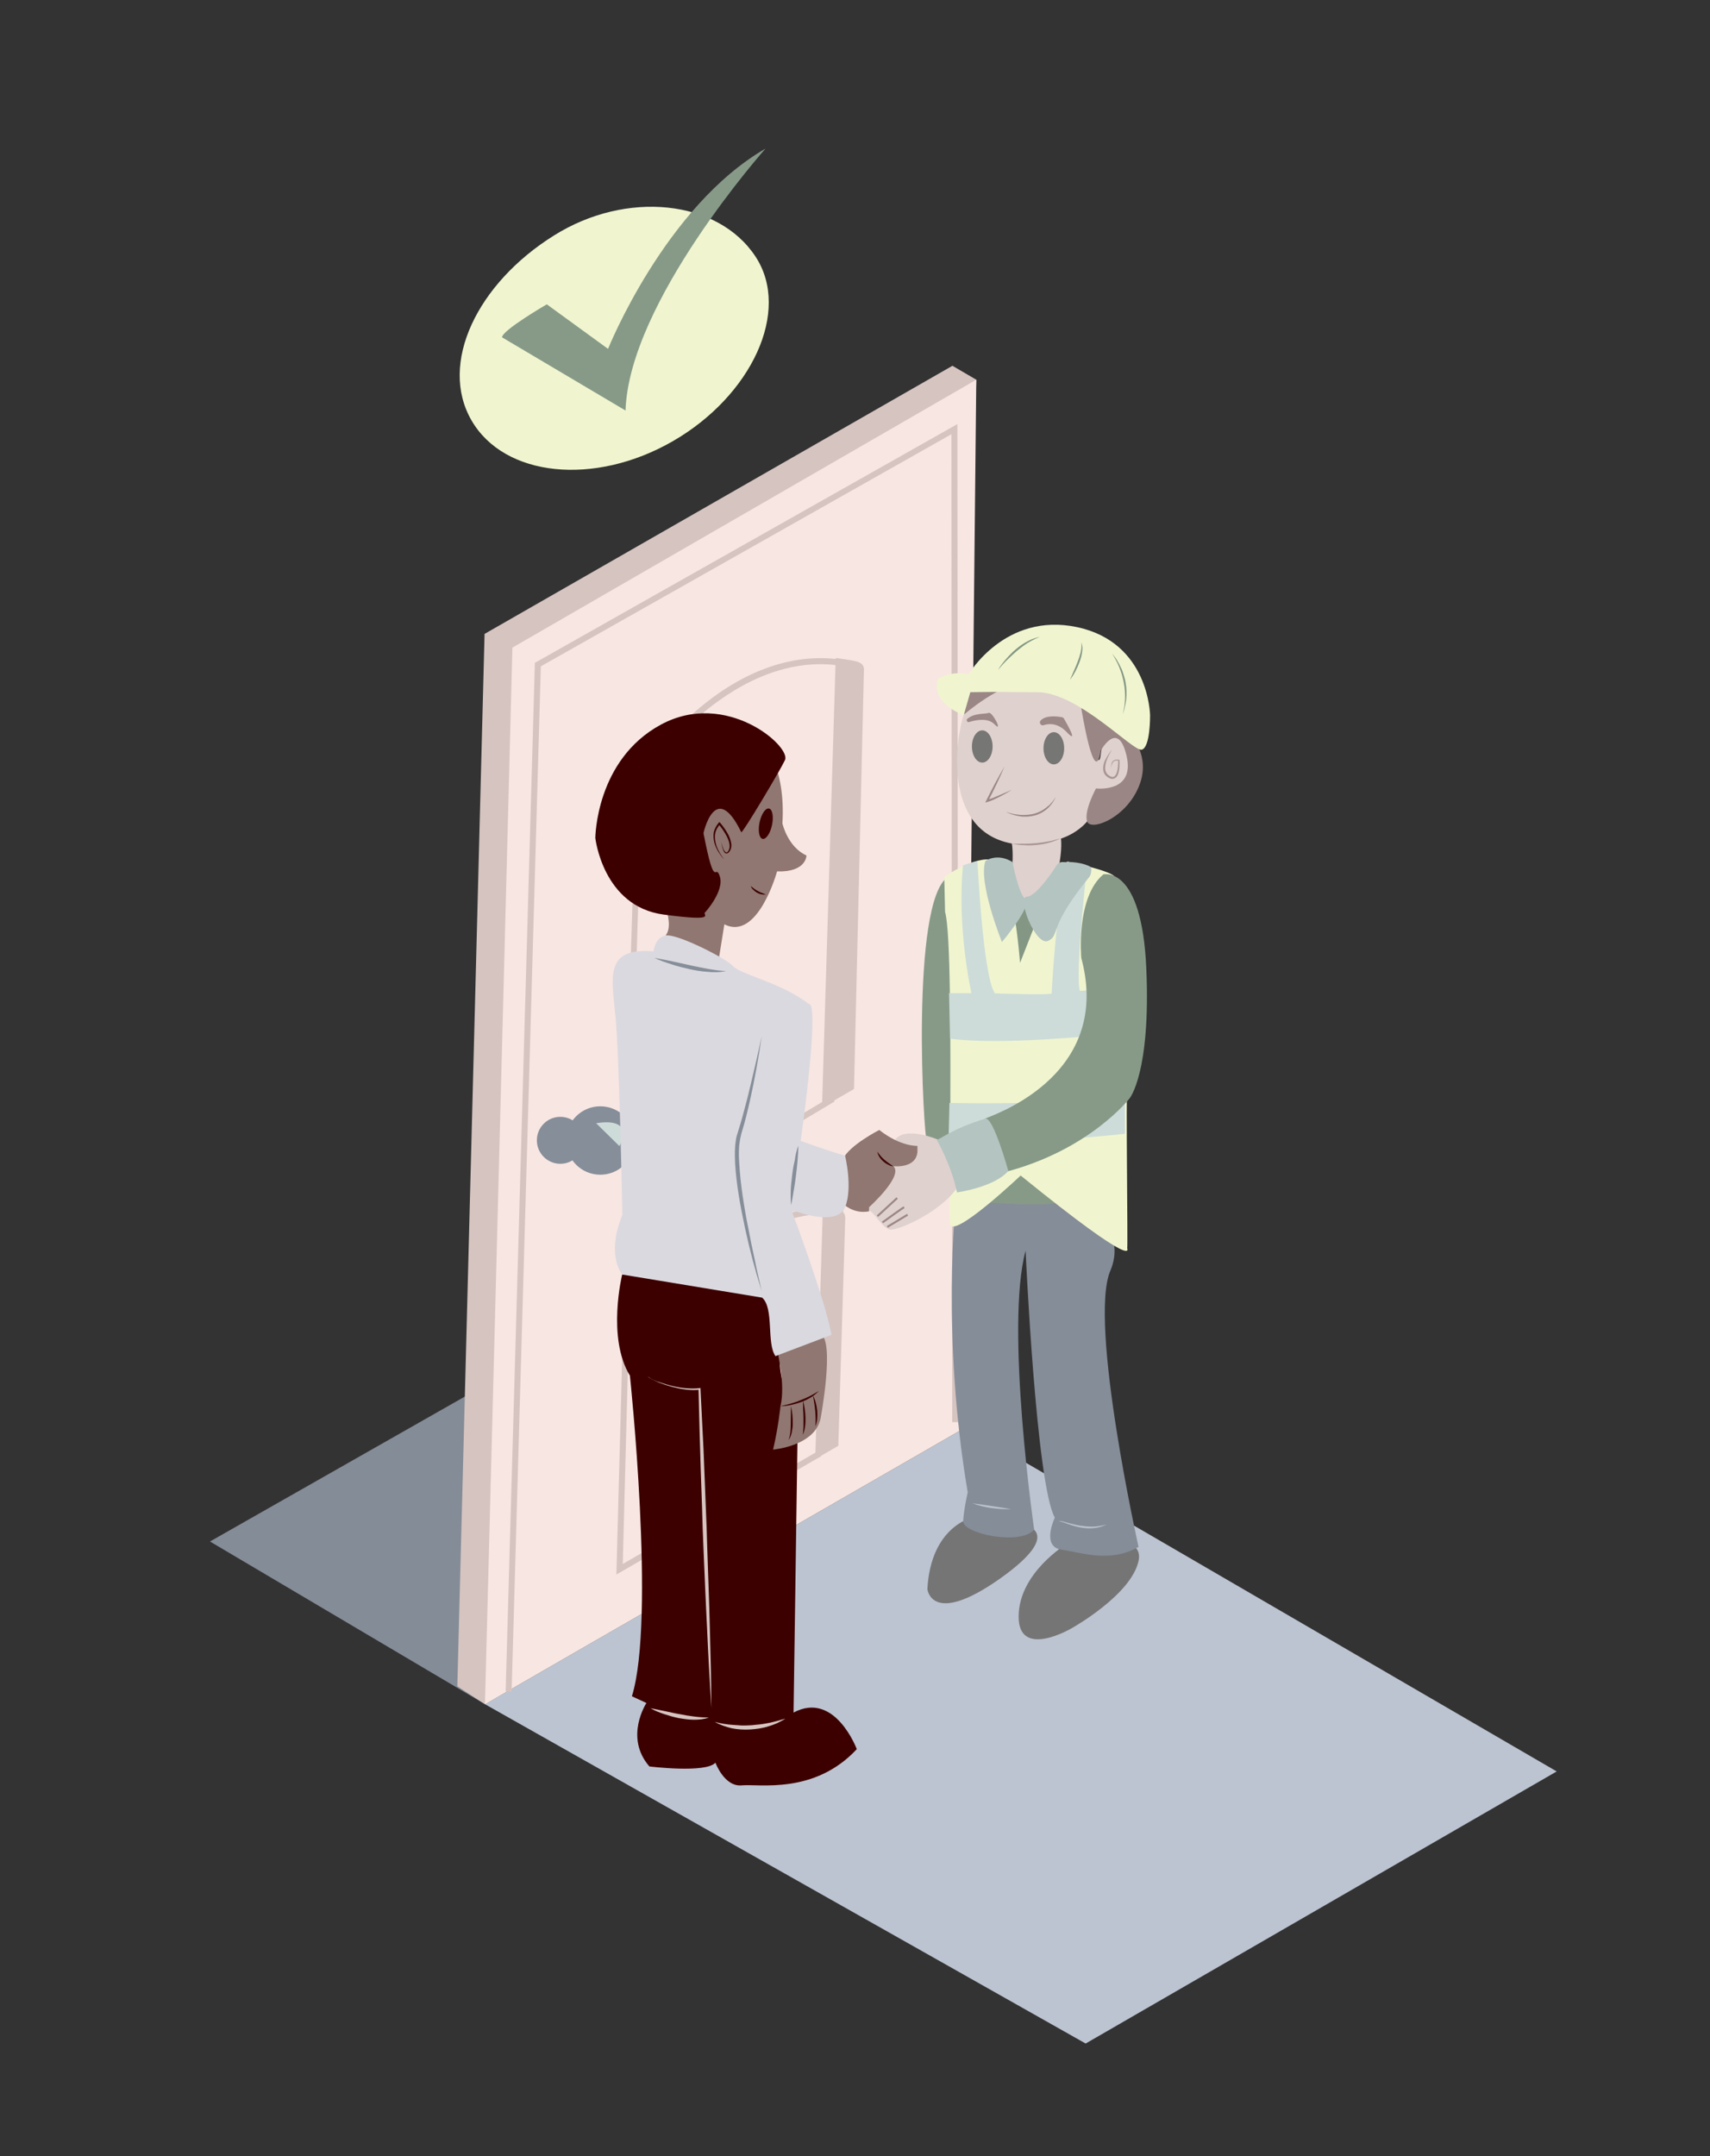<svg id="Layer_1" xmlns="http://www.w3.org/2000/svg" viewBox="0 0 860 1084"><rect x="0" y="0" width="860" height="1084" fill="#333333" stroke="none"/><style>.st0{fill:#bcc4d1}.st1{fill:#848c97}.st2{fill:#d6c4c0}.st3{fill:#f8e6e2}.st4{fill:none;stroke:#d6c4c0;stroke-width:3;stroke-miterlimit:10}.st5{fill:#868e99}.st6{fill:#cddcd9}.st7{fill:#757575}.st8{fill:#858d98}.st9{fill:#879a88}.st10{fill:#dfd1ce}.st11{fill:#9a8685}.st12{fill:#f0f5cf}.st13{fill:#767674}.st14{fill:#9c8887}.st15{fill:#9b8786}.st16{fill:#849784}.st17{fill:#a89593}.st18{fill:#b4c4c1}.st19{fill:#bbc3d0}.st20{fill:#907771}.st21{fill:none;stroke:#9b8786;stroke-miterlimit:10}.st22{fill:#3c0000}.st23{fill:#dad9df}</style><path class="st0" d="M485.5 717.7l297.4 172.9L546 1027.4 243.9 856.8"/><path class="st1" d="M243.9 856.8L105.6 775l222-126.2 135.1 80.5"/><path class="st2" d="M243.7 318.7L479 183.9l12 7-15.3 529.6-231.8 136.3-13.9-9z"/><path class="st3" d="M243.9 856.8l13.8-531.2L491 190.9l-5.5 526.8z"/><path class="st2" d="M257.3 850.5l-3-.1L269 333.2l.8-.4 211.7-119.6.4 501.8h-3l-.4-496.7L272 335z"/><path class="st2" d="M310 791.6l3.2-119.9c.3-1.9 13.7-19.2 33.1-34.8 18.2-14.6 46.5-31.7 77.9-29.9l-.2 3c-30.1-1.7-57.4 14.6-74.9 28.5-19.2 15.3-31.6 31.4-32.9 33.7l-3 114.1 98.3-56.8 1.5 2.6-103 59.5zm6-119.2zM313.1 616.1l6.9-224.8.2-.3c.1-.2 11.2-17.5 29.5-33.3 24.3-21.1 50.3-30 75-25.8l-.5 3c-30.1-5.1-56 10.9-72.5 25.1-16.6 14.3-27.1 29.9-28.8 32.4l-6.8 219.2c11.5-6.3 65.5-38.4 102.1-60.4l1.5 2.6c-10.3 6.1-100.3 60-104.7 61.7l-1.9.6z"/><path class="st2" d="M420.3 330.8c9.6 1.5 13.8 1.4 14.2 5.5l-5 211.2-16.1 9.3 6.9-226zM413.8 608.3c9.6 1.5 10.9-.2 11.3 3.9l-3.5 114.7-11.6 6.7 3.8-125.3z"/><circle class="st5" cx="301.9" cy="573.4" r="17.2"/><circle class="st5" cx="281.8" cy="573.3" r="11.8"/><path class="st6" d="M299.8 564.7l11.7 11.5s8.8-14.7-11.7-11.5z"/><g><path class="st7" d="M489.1 763c-.7 0-21 4.8-22.7 35.9 0 0 1.9 19.2 36.6-5.3 34.7-24.6 10.5-27.3 10.5-27.3l-24.4-3.3zM536.2 776.4s-23.8 14.4-23.9 36.2c-.2 21.8 26.5 6.1 26.5 6.1s30-16.6 33.8-33.9-36.4-8.4-36.4-8.4z"/><path class="st8" d="M480.7 603.8s-7.4 68 6 146.5c0 0-1.9 8-2.3 14.4-.4 6.4 29 12.5 35.7 4.3 0 0-14.7-102.1-4.3-140.2 0 0 5.3 117.6 14.7 134.2 0 0-7 14.6 3.3 16.1 10.3 1.5 24.6 6.8 38.8-1.4 0 0-25.2-112.8-14.2-138.8 11-25.9-23.9-39.9-23.9-39.9l-53.8 4.8z"/><path class="st9" d="M466.2 574.3c-1.7-1.6-8.5-120.9 10.5-133.4l5.6 127.3s-9.1 12.7-16.1 6.1z"/><path class="st10" d="M508.9 424.1s.9 4.9 0 13.7c-.9 8.8 1.3 27.9 21 8.9 0 0 4.7-15.4 3.7-25.1 0 0 18.5-5.4 18-22.7 0 0 23.3-4.9 18.7-19.7-4.7-14.8-15.3-13.7-16.7 0s-8.3-25.5-8.3-25.2-54.9-35-62.5 13.3c-.1-.1-10.6 50 26.1 56.8z"/><path class="st11" d="M484.9 359.2s17.9-15.8 32.7-16.8c14.8-1-32.7-.4-32.7-.4s-2.8 12.2 0 17.2zM543.8 356s6.6 41.4 9.8 21.4c0 0 8.7-16 13 2.7 4.3 18.7-15.4 16.3-15.4 16.3s-6.1 11.1-4.5 16.5c1.6 5.4 20.7-1.8 26.7-19.2s-9.3-28.9-9.3-28.9l-20.3-8.8z"/><path class="st12" d="M484.7 359.5s-16.7-5.5-13-18.2c0 0 6.7-4.4 15.4-2.2 0 0 18.3-31.5 54.6-23.8 36.3 7.7 36.7 44.3 36.7 44.3s.2 16.2-4.2 17.3c-4.4 1.1-31.8-28.8-52.5-28.9-20.7 0-12-.3-33.7 0l-3.3 11.5z"/><ellipse class="st13" cx="494" cy="375.3" rx="5.2" ry="8.1"/><ellipse class="st13" cx="530" cy="376.2" rx="5.2" ry="8.1"/><path class="st14" d="M486.5 361.4c-.8.7 0 1.9.9 1.6 3.6-1.1 9.5-2.2 12.7 1.1 4.7 4.8-1.1-6.6-2.9-5.7-1.5.7-7.1-.1-10.7 3zM523.3 362.3c-.9 1.1.2 2.7 1.5 2.3 2.7-.9 7.2-1.2 11.6 3.4 6.3 6.6.2-4.1-1.3-6.7-.2-.4-.6-.6-1-.7-1.9-.4-8.1-1.3-10.8 1.7z"/><path class="st15" d="M505.2 385.4c-1.3 3-2.6 5.9-4 8.8-1.4 2.9-2.8 5.8-4.3 8.7l-.6-.7c1-.3 2.1-.7 3.2-1.1l3.1-1.3 6.3-2.7c-1.9 1.2-3.9 2.3-6 3.4-1 .5-2 1-3.1 1.5s-2.1.9-3.2 1.2l-1.1.3.5-1c1.4-2.9 2.9-5.7 4.4-8.6 1.6-2.9 3.1-5.7 4.8-8.5zM506 408.2c1.1.4 2.3.7 3.5 1 1.2.2 2.4.4 3.6.5 2.4.1 4.8 0 7-.6 2.3-.6 4.4-1.7 6.2-3.2.4-.4.9-.7 1.4-1.1l1.2-1.3c.4-.4.8-.9 1.1-1.4.4-.5.7-1 1.1-1.5-.3.5-.6 1.1-.9 1.6-.3.5-.6 1.1-1 1.6l-1.1 1.4c-.4.5-.9.9-1.3 1.3-1.8 1.6-4.1 2.9-6.5 3.5-2.4.6-4.9.8-7.4.4-2.3-.4-4.8-1-6.9-2.2z"/><path class="st9" d="M513.1 588.4c-2 1.9-18.3 16-18.3 16s33.2 2.6 37.1 0-18.8-16-18.8-16z"/><path class="st16" d="M501.9 336.8c1.2-2 2.6-3.8 4.1-5.5 1.5-1.7 3.1-3.4 4.9-4.9 1.8-1.5 3.6-2.8 5.7-3.9 1-.5 2.1-1.1 3.1-1.4 1.1-.4 2.2-.7 3.3-.9-1.1.5-2.1.8-3.1 1.4-1 .4-2 1.1-3 1.6-1.9 1.2-3.7 2.6-5.4 4-1.7 1.5-3.4 3-5 4.6-.8.8-1.6 1.6-2.4 2.5-.7.8-1.4 1.7-2.2 2.5zM538.1 341.8l2-4.6c.7-1.5 1.3-3 1.9-4.6.6-1.5 1.1-3.1 1.5-4.7.3-1.6.6-3.2.3-4.9.7 1.6.7 3.4.4 5-.2 1.7-.7 3.3-1.3 4.9-1.2 3.2-2.7 6.2-4.8 8.9zM564.6 359.2c.7-2.6 1.1-5.3 1.2-7.9.1-2.7-.1-5.3-.6-7.9-.2-1.3-.6-2.6-.9-3.9-.4-1.3-.8-2.5-1.3-3.8-1-2.5-2.3-4.8-3.7-7.2.4.5.8 1.1 1.2 1.6.4.5.8 1.1 1.2 1.7l1 1.8c.4.6.6 1.2.9 1.8.7 1.2 1.1 2.5 1.5 3.8.4 1.3.8 2.6 1 4 .5 2.7.6 5.5.3 8.2-.1 1.4-.4 2.7-.7 4-.2 1.2-.6 2.5-1.1 3.8z"/><path class="st17" d="M559.3 376.8c-1.2 2-2.3 4-3 6.2-.3 1.1-.5 2.2-.5 3.3 0 1.1.4 2.1 1.1 2.9.7.7 1.7 1.4 2.6 1.4.9.1 1.6-.8 2-1.8.4-1 .6-2.1.7-3.2.1-1.1.2-2.3.2-3.4l.2.3c-.9-.2-2.1-.2-2.8.6-.3.4-.5.9-.7 1.4l-.1.8v.8l-.1-.8v-.8c.1-.6.2-1.1.6-1.6.4-.5.9-.8 1.5-.9.6-.1 1.2-.1 1.8 0h.2v.2c.1 2.3.1 4.7-.7 7-.2.6-.5 1.1-1 1.6s-1.2.8-1.9.8-1.3-.3-1.9-.6c-.5-.3-1-.7-1.5-1.2-.9-1-1.2-2.3-1.2-3.5 0-1.2.3-2.4.7-3.5 1.1-2.3 2.4-4.3 3.8-6zM508.9 424.1c1 .1 2.1.1 3.1.1h3.1c2.1 0 4.1-.1 6.2-.3 2.1-.2 4.1-.5 6.1-.9l1.5-.3 1.5-.4c1-.2 2-.6 3-.8-1.9.9-3.9 1.7-5.9 2.2-2 .6-4.1.9-6.2 1.1-2.1.2-4.2.3-6.3.1-2 0-4.1-.3-6.1-.8z"/><path class="st16" d="M512.5 449.7c.2 1.2-8.5 18.4-8.5 18.4l7.5 20s11.5-9.7 11.6-21c0-11.2-10.6-17.4-10.6-17.4z"/><path class="st12" d="M474.9 440.9s15.3-10.9 24.9-8.5c9.6 2.4 13.2 51.7 13.2 51.7s19.3-49.3 19.9-50.2c1.4-2.2 27.9 4.5 27.6 7 0 0-14.8-10.9-14.7 39.4 0 0 2.1 31.5 1.6 32.3s20.3 34.4 19.5 34.8c-.7.4.4 80.3 0 80.1-.3-.2 7.1 12.7-53.6-36.5 0 0-34.3 32.5-35.5 24.3-.5-3.5.7-70.9-.1-116.6-.3-19.8-1-35.5-2.4-40.2l-.4-17.6z"/><path class="st6" d="M488.6 499.4c0 .4-7.4-32.3-4.3-64.3 0 0 4-1.6 7.3-2 0 0 2.8 58.3 8.8 66.3 0 0 28.5 1 28.5 0s2.4-45.4 7.8-66.3l10 2.3s-6.1 54.3-3.6 62.8l3.6-.3 4.2 22.7s-48.2 5-73.1 1.6l-.5-22.9h11.3zM477.5 554.5s46.7 1.2 88.3-2.6V570s-61.8 7.3-88.7.8l.4-16.3z"/><path class="st18" d="M532.8 433.8c-.5.1-.8.4-1.1.8-1.9 3-10.5 16.1-15.2 16.2-5.4.1 4.4 25.3 10.7 22.2 6.2-3.1-.7-6 20.8-32.3.7-.9 1.3-4.3.4-4.9-3.1-1.9-10.4-3.1-15.6-2z"/><path class="st10" d="M472.1 573.1s-16.7-7.3-22 0c0 0 10.2 5 11 4.8.8-.2-4.5 8.8-12.7 5.3 0 0 4.5 6.4-6.3 15.1 0 0-7.3 8.4-4.3 10.7.9.6 1.7 1.5 2.5 2.5 2.1 2.5 4.2 5.6 6.9 6.6 3.8 1.4 33.9-11.7 37.9-28.8s-13-16.2-13-16.2z"/><path class="st18" d="M509.2 433.4s2.9 15.6 6.5 18.8c3.6 3.2-11.8 21.4-11.8 21.4s-12.1-29.8-8.3-40.8c.1-.1 6.1-4.1 13.6.6z"/><path transform="rotate(-42.585 446.23 606.914)" class="st15" d="M439.5 606.4H453v1h-13.5z"/><path class="st15" d="M444.1 615l-.6-.8c1-.7 10-7.3 11-7.7l.4.9c-.6.3-6.8 4.7-10.8 7.6z"/><path transform="rotate(-31.023 451.293 613.79)" class="st15" d="M445.4 613.3h11.9v1h-11.9z"/><path class="st9" d="M495.5 562.4c-.4-.5 64.8-19.6 48.3-80.8 0 0-2.8-30.4 11.1-42 0 0 19.3-4.9 21.6 47.2 2.3 52.6-8.4 65.4-8.4 65.4s-20.2 26.2-63.2 37.2c0-.1.5-13.5-9.4-27z"/><path class="st18" d="M495.5 562.4c-17.3 5.3-23.4 11-24.4 10.6 0 0 7.4 12.8 10.2 26.5 0 0 18.8-2.6 25.8-10.8 0 0-7.6-27.5-11.6-26.3z"/><path class="st19" d="M489.1 755.8c3.3.4 6.5.9 9.7 1.4 3.2.5 6.4.9 9.7 1.5-3.3.2-6.6-.1-9.8-.5-3.3-.5-6.5-1.2-9.6-2.4zM532.4 764.7c1-.1 2.1.2 3.1.5l3 .8c2 .5 4 1 6 1.2 2 .3 4 .4 6.1.3 2-.2 4-.5 6-1.1-1.8.9-3.9 1.6-5.9 1.8-2.1.3-4.2.2-6.3-.1-2.1-.3-4.1-.8-6.1-1.5-1-.3-1.9-.7-2.9-1-1.1-.3-2-.7-3-.9z"/><path class="st20" d="M382.9 372.8c1 1.9 12.3 11.6 10.6 41.2 0 0 2.6 11.8 12.1 16.1 0 0 0 8.5-14.8 8 0 0-9.6 35.2-26.5 26.6l-2.7 16.8s-20-10.5-26.9-11.2c0 0 3.8-3.2 0-14.2 0 0 7.1 2.9 18.5 1.6 0 0 7.1-2.3 7.1-12.4 0 0-8.9-6.1-7.1-27.1 1.8-21 15.3-10.4 15.3-10.4l5.2 8.2 9.2-43.2z"/><path class="st22" d="M372.8 418.4c.5.9 19.6-31.1 22-36.3 3.1-6.9-29.6-35.5-62.4-17.8s-33 57-33 57 3.8 34.4 34.3 38.5c28.7 3.8 18.7-.2 21.1-1.3 0 0 9.6-10.6 7.2-17.9s-2.3 8.5-8.2-21.7c0-.2 6-27.2 19-.5z"/><path class="st22" d="M364.2 432.1c-1.2-1.2-2.1-2.6-3-4-.8-1.4-1.6-3-2-4.7-.4-1.7-.5-3.4-.2-5.1.4-1.7 1.3-3.2 2.4-4.6l.4-.4.4.4c1.3 1.5 2.5 3.2 3.5 4.9 1 1.7 1.8 3.6 2.1 5.7.1 1 0 2.1-.5 3.1-.3.5-.5.9-1 1.3-.2.2-.5.3-.8.4-.3 0-.7-.1-.9-.3-.8-.8-1-1.8-1.3-2.7-.3-1-.4-1.9-.6-2.9.2 1 .5 1.9.8 2.8.3.9.7 1.9 1.4 2.4.7.6 1.4-.4 1.7-1.2.4-.8.4-1.8.3-2.7-.3-1.9-1.1-3.6-2.1-5.3-1-1.7-2.1-3.3-3.4-4.8h.7c-1 1.2-1.9 2.6-2.3 4.1-.4 1.5-.3 3.2 0 4.8.3 1.6.9 3.1 1.7 4.6.8 1.5 1.7 2.9 2.7 4.2z"/><ellipse transform="rotate(-78.106 385.13 414.088)" class="st22" cx="385.1" cy="414.1" rx="7.8" ry="3.2"/><path class="st22" d="M377.6 445.5c1.2 1 2.3 1.8 3.6 2.5.6.3 1.3.7 1.9.9.7.3 1.3.5 2.1.8-.8.1-1.5.1-2.3-.1-.8-.1-1.5-.4-2.2-.8-.7-.4-1.3-.9-1.8-1.4-.6-.5-1.1-1.2-1.3-1.9zM312.9 640.8s-7.8 31.8 3.9 50.8c0 0 13 122.6 1 161.2l7.3 3.4s-11.3 17.2 1.5 31.9c0 0 28.5 3.5 33.2-1.9 0 0 4.5 12.3 13.3 11.4 8.7-.8 36.5 4.7 57.8-18.2 0 0-11-29.5-31.8-18.4l2.1-146.2s-11.8-21.4-8.5-37.2-4.8-31-4.8-31-57.7-11.2-75-5.8z"/><path class="st20" d="M390.8 678.6s4.4 17.4 1.7 28.4c0 0-1 10.3-3.7 21.8 0 0 21.7-1.8 24-16.3 0 0 7-37.8 0-41.8s-22 7.9-22 7.9zM423 604.2s5.4 6.5 14.1 4.8v-2.1s17.4-15.6 12.2-20.6c0 0 11.5 1.4 12.1-7.3v-2.9s-8.4.5-19.2-8c0 0-15 7.7-18.1 14.4s-1.1 21.7-1.1 21.7z"/><path class="st23" d="M383.3 652.4c6.1 5.4 2.1 22.9 6.7 29.4l28.2-10.7c-3.1-17.3-19.9-62-19.9-62h2.2s20.5 7.7 24.5-2.1 0-26 0-26c-8.8-2.4-22.3-7.4-22.3-7.4 10-73.5 4.2-68.7 4.2-68.7-13.1-10.5-34.5-15-38.2-19.1s-26.3-15.4-32.8-15.5c-6.5 0-7.2 8-7.2 8-25-2.1-21 13.1-19.1 33.3 1.9 20.2 3.4 99.2 3.4 99.2-8.4 20.7 0 30 0 30 1.8.3 70.3 11.6 70.3 11.6z"/><path class="st5" d="M383.1 649.2c-3.3-10.4-6.1-21-8.4-31.7-2.3-10.7-4.3-21.5-5-32.5-.1-2.8-.2-5.5 0-8.3 0-.7.1-1.4.2-2.1l.3-2.1c.1-.3.1-.7.2-1l.3-1c.2-.7.4-1.3.6-2 1.7-5.2 3-10.5 4.4-15.7 1.3-5.3 2.6-10.6 3.8-15.9 1.3-5.3 2.4-10.7 3.6-16-1.6 10.8-3.5 21.6-5.9 32.3-1.2 5.3-2.5 10.7-4.1 15.9-.2.7-.4 1.3-.5 1.9l-.2.9c-.1.3-.1.6-.2 1-.1.6-.2 1.3-.3 2-.1.7-.2 1.3-.2 2-.2 2.7-.1 5.4.1 8.1.3 5.4.9 10.8 1.7 16.2.8 5.4 1.7 10.8 2.8 16.1 1 5.4 2.1 10.7 3.3 16.1 1 5.2 2.3 10.5 3.5 15.8zM401.5 576c0 2.5-.2 5.1-.4 7.6s-.5 5-.8 7.5c-.3 2.5-.7 5-1.1 7.4-.4 2.5-.8 4.9-1.3 7.4-.3-2.5-.3-5.1-.2-7.6.1-2.5.4-5 .7-7.5.3-2.5.7-5 1.3-7.4.3-2.5.9-5 1.8-7.4zM329.1 481.6c6.1 1 12 2.4 18 3.7 3 .7 6 1.2 8.9 1.8 3 .5 6 1 9.1 1.1-3 .7-6.2.7-9.3.4-3.1-.2-6.1-.7-9.2-1.4-3-.7-6-1.4-8.9-2.4-2.9-.9-5.8-1.9-8.6-3.2z"/><path class="st22" d="M449.3 586.4c-1-.1-1.9-.4-2.7-.9-.9-.4-1.7-1-2.4-1.6-.7-.6-1.4-1.4-1.9-2.2-.5-.8-.9-1.7-1.1-2.7.6.8 1.1 1.5 1.7 2.2.6.7 1.2 1.3 1.9 1.9 1.4 1.2 2.9 2.2 4.5 3.3z"/><path class="st2" d="M325.8 692c.4.4.9.7 1.4 1 .5.3 1 .5 1.5.8 1 .5 2.1.9 3.2 1.2 2.1.7 4.3 1.4 6.5 1.9 4.4 1 8.9 1.5 13.4 1l.5-.1v.5l1 20.1.5 10 .4 10 .8 20.1.4 10 .3 10c.4 13.4 1 26.8 1.3 40.1.4 13.4.7 26.8.8 40.1-.9-13.4-1.6-26.7-2.2-40.1-.7-13.4-1.2-26.7-1.8-40.1l-.4-10-.3-10-.7-20.1-.3-10-.3-10-.5-20.1.5.4c-4.6.5-9.2-.3-13.6-1.4-2.2-.6-4.4-1.3-6.5-2.1-1.1-.4-2.1-.9-3.1-1.4-.5-.3-1-.5-1.5-.8-.5-.2-.9-.5-1.3-1zM327.1 858.8c2.5.5 4.9 1 7.4 1.5 2.4.5 4.8 1.1 7.3 1.5 2.4.5 4.8.9 7.3 1.2 2.4.3 4.9.5 7.4.5-2.4.9-5 1.1-7.5 1.1-2.6 0-5.1-.4-7.6-.8-2.5-.5-4.9-1.2-7.3-2-2.4-.8-4.8-1.7-7-3zM359.5 865.7c3 .8 6 1.3 9 1.5l4.5.3h2.2l2.2-.1c.7 0 1.5-.1 2.2-.2.7-.1 1.5-.1 2.2-.2l2.2-.3c.7-.1 1.5-.3 2.2-.4 1.5-.2 2.9-.7 4.4-1 1.5-.4 2.9-.9 4.4-1.2-1.3.8-2.7 1.5-4.1 2.2-1.4.6-2.9 1.2-4.4 1.6-3 1-6.1 1.4-9.2 1.6-3.1.2-6.2 0-9.3-.6-2.9-.7-5.9-1.7-8.5-3.2z"/><path class="st22" d="M392.5 707c1.7-.4 3.4-.9 5.1-1.3 1.7-.5 3.3-1 4.9-1.7 1.6-.6 3.2-1.3 4.8-2.1 1.6-.8 3-1.7 4.6-2.6-1.3 1.2-2.6 2.4-4.2 3.3-1.5.9-3.1 1.7-4.8 2.3-3.4 1.2-6.9 2-10.4 2.1zM397.8 707c.7 2.8.9 5.8.9 8.7 0 1.5-.2 2.9-.5 4.4-.3 1.4-.8 2.9-1.7 4 .6-1.3.8-2.7 1-4.1.1-1.4.2-2.8.2-4.3.1-2.9 0-5.8.1-8.7z"/><path class="st22" d="M403.8 704c.8 2.8 1.2 5.8 1.3 8.7 0 1.5 0 3-.2 4.4-.2 1.5-.5 2.9-1.2 4.3.3-1.5.3-2.9.4-4.3v-4.3c0-1.4-.1-2.9-.2-4.4 0-1.5 0-2.9-.1-4.4zM408.8 701.5c1.3 2.4 1.9 5 2.2 7.7.1 1.3.1 2.7 0 4-.1 1.3-.4 2.6-.9 3.9.1-1.3.1-2.6.1-3.9 0-1.3-.1-2.6-.2-3.9-.1-1.3-.3-2.6-.5-3.9-.2-1.3-.4-2.6-.7-3.9z"/></g><path class="st12" d="M379.9 128.9c18.2 27.5-2.1 70.2-41.5 92.9s-84.8 18.1-101.3-10.5 2.9-68.8 41.5-92.9c36.3-22.8 82.4-18.1 101.3 10.5z"/><path class="st9" d="M252.5 169.6c-.1-3.5 22.5-16.6 22.5-16.6l30.8 22.4s28.6-71.5 79.2-100.7c0 0-68.7 77.1-70.4 131.7l-62.1-36.8z"/></svg>
